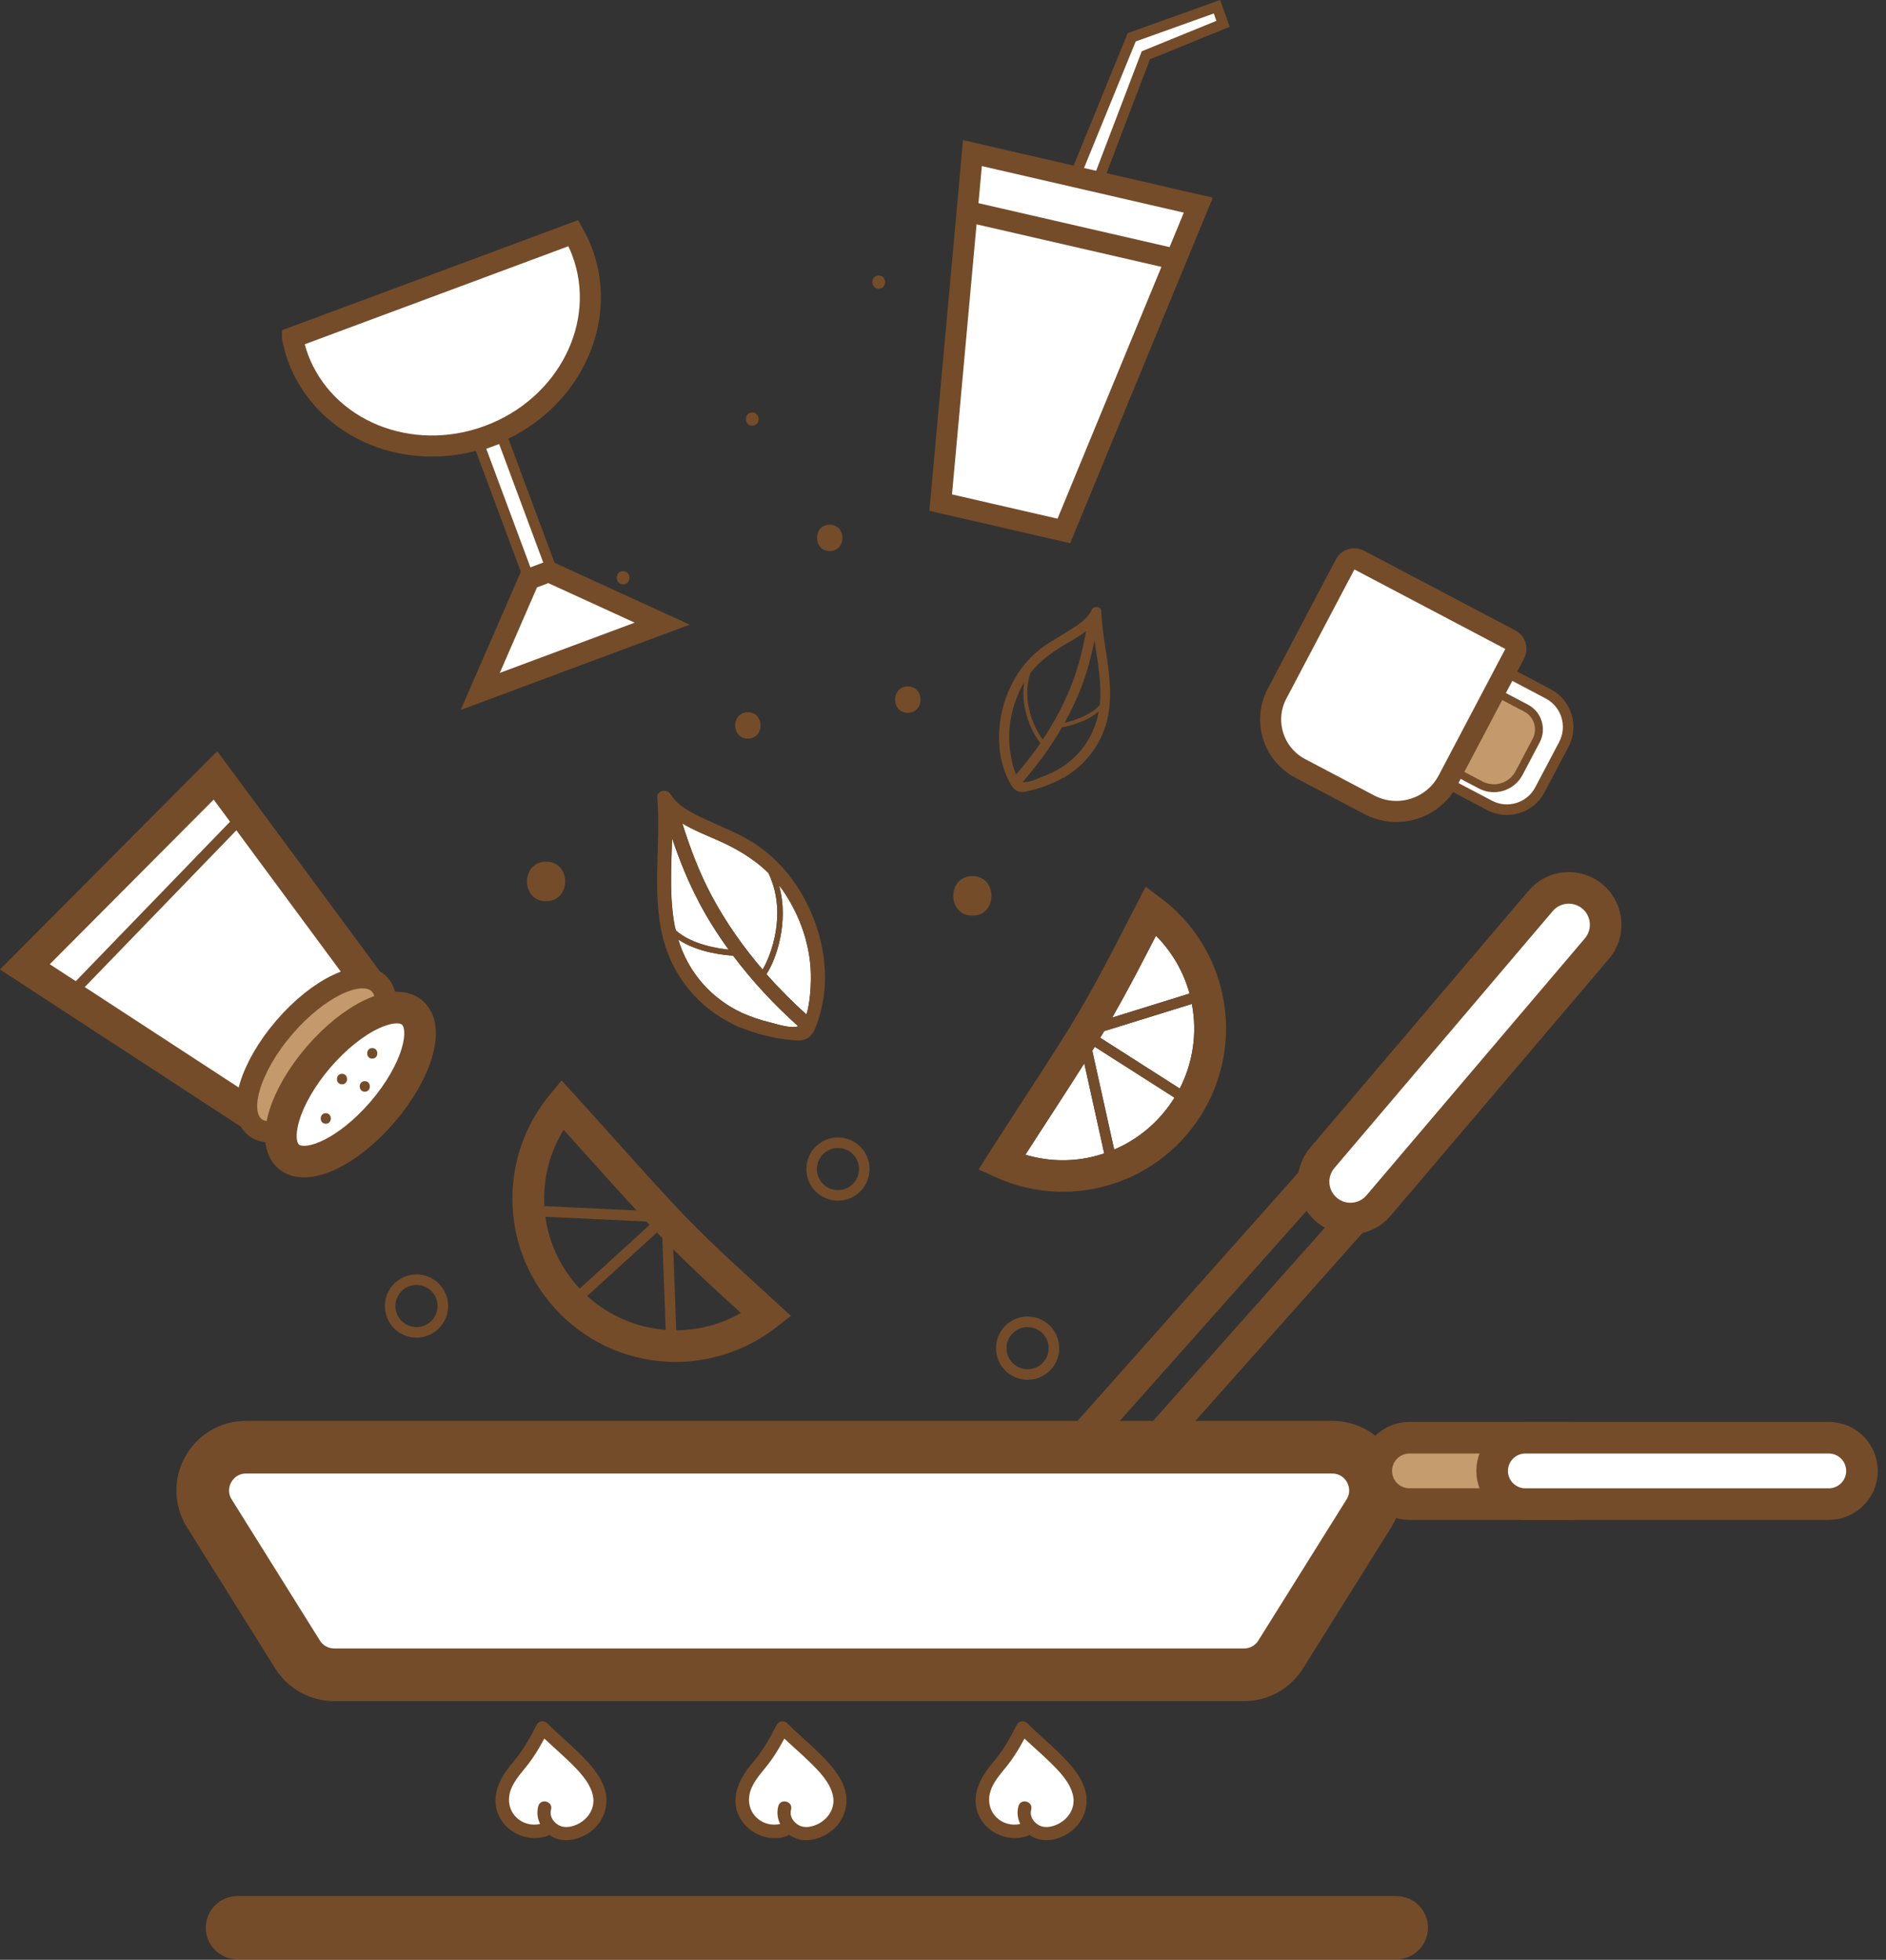 <svg width="179" height="186" viewBox="0 0 179 186" fill="none" xmlns="http://www.w3.org/2000/svg">
<rect x="0" y="0" width="179" height="186" fill="#333333" stroke="none"/>
<g clip-path="url(#clip0_2348_3243)">
<path d="M132.53 179.95H22.53C20.873 179.95 19.53 181.293 19.53 182.95C19.53 184.607 20.873 185.95 22.53 185.95H132.53C134.187 185.95 135.53 184.607 135.53 182.95C135.53 181.293 134.187 179.95 132.53 179.95Z" fill="#754C29"/>
<path d="M132.368 111.321L128.362 107.76L100.455 139.148L104.461 142.709L132.368 111.321Z" stroke="#754C29" stroke-width="3" stroke-miterlimit="10"/>
<path d="M118.07 158.95H31.72C30.31 158.95 28.99 158.22 28.24 157.02L19.87 143.63C18.16 140.9 20.13 137.35 23.35 137.35H126.44C129.66 137.35 131.63 140.89 129.92 143.63L121.55 157.02C120.8 158.22 119.49 158.95 118.07 158.95V158.95Z" fill="white" stroke="#754C29" stroke-width="5" stroke-miterlimit="10"/>
<path d="M148.88 136.45H133.77C132.03 136.45 130.62 137.86 130.62 139.6C130.62 141.339 132.03 142.75 133.77 142.75H148.88C150.62 142.75 152.03 141.339 152.03 139.6C152.03 137.86 150.62 136.45 148.88 136.45Z" fill="#C59C6D" stroke="#754C29" stroke-width="3" stroke-miterlimit="10"/>
<path d="M173.57 136.45H144.77C143.03 136.45 141.62 137.86 141.62 139.6C141.62 141.339 143.03 142.75 144.77 142.75H173.57C175.31 142.75 176.72 141.339 176.72 139.6C176.72 137.86 175.31 136.45 173.57 136.45Z" fill="white" stroke="#754C29" stroke-width="3" stroke-miterlimit="10"/>
<path d="M72.82 122.82C69.88 120.15 66.85 117.4 64.11 114.47C62.19 112.42 60.28 110.29 58.43 108.22C57.11 106.75 55.79 105.28 54.46 103.82L53.3 102.55L52.2 103.88C50.03 106.5 48.81 109.66 48.65 113.03C48.25 121.57 54.87 128.84 63.41 129.24C67.1 129.41 70.74 128.25 73.67 125.97L75.07 124.88L72.82 122.83V122.82ZM62.35 116.97C62.52 117.15 62.69 117.32 62.86 117.5L63.18 126.21C60.31 125.99 57.72 124.82 55.73 123L62.35 116.97V116.97ZM53.49 107.22C54.39 108.22 55.3 109.23 56.2 110.23C57.57 111.76 58.98 113.32 60.41 114.88L51.66 114.47C51.64 114.04 51.63 113.61 51.66 113.17C51.76 111.04 52.39 109.01 53.5 107.22H53.49ZM51.76 115.48L61.36 115.93C61.46 116.04 61.56 116.15 61.66 116.25L55.02 122.3C53.29 120.45 52.12 118.09 51.76 115.48V115.48ZM64.18 126.25L63.9 118.57C65.99 120.66 68.17 122.66 70.32 124.61C68.45 125.68 66.34 126.24 64.19 126.25H64.18Z" fill="#754C29"/>
<path d="M79.53 113.45C80.911 113.45 82.03 112.33 82.03 110.95C82.03 109.569 80.911 108.45 79.53 108.45C78.15 108.45 77.03 109.569 77.03 110.95C77.03 112.33 78.15 113.45 79.53 113.45Z" stroke="#754C29" stroke-miterlimit="10"/>
<path d="M97.53 130.45C98.911 130.45 100.03 129.33 100.03 127.95C100.03 126.569 98.911 125.45 97.53 125.45C96.15 125.45 95.03 126.569 95.03 127.95C95.03 129.33 96.15 130.45 97.53 130.45Z" stroke="#754C29" stroke-miterlimit="10"/>
<path d="M39.53 126.45C40.911 126.45 42.03 125.33 42.03 123.95C42.03 122.569 40.911 121.45 39.53 121.45C38.15 121.45 37.03 122.569 37.03 123.95C37.03 125.33 38.15 126.45 39.53 126.45Z" stroke="#754C29" stroke-miterlimit="10"/>
<path d="M95.619 73.81C95.809 74.23 96.049 74.81 96.469 75.04C96.879 75.26 97.349 75.12 97.769 75.03C98.869 74.78 99.899 74.37 100.879 73.83C100.919 73.82 100.959 73.81 100.999 73.79C101.079 73.74 101.149 73.68 101.229 73.64C101.259 73.62 101.289 73.61 101.329 73.59C101.349 73.58 101.349 73.57 101.369 73.55C103.489 72.17 104.919 69.93 105.259 67.41C105.679 64.26 104.639 61.14 104.519 58C104.499 57.52 103.799 57.48 103.619 57.87C103.199 58.81 102.109 59.44 101.269 59.97C100.409 60.51 99.519 60.98 98.719 61.61C96.999 62.96 95.849 64.84 95.249 66.93C94.609 69.17 94.629 71.68 95.609 73.82L95.619 73.81ZM103.079 59.9C102.769 61.59 102.369 63.25 101.749 64.86C101.029 66.75 100.079 68.52 98.969 70.19C98.329 69.38 96.869 66.69 97.799 63.87C98.659 62.78 99.759 61.95 100.979 61.23C101.649 60.83 102.409 60.41 103.079 59.89V59.9ZM104.399 66.66C104.399 66.74 104.379 66.82 104.369 66.91C103.469 67.94 101.799 68.43 101.039 68.6C101.639 67.52 102.169 66.4 102.619 65.24C103.179 63.79 103.569 62.3 103.879 60.79C104.169 62.75 104.549 64.7 104.409 66.67L104.399 66.66ZM97.069 74.21C98.469 72.6 99.729 70.88 100.789 69.03C101.229 68.95 103.079 68.57 104.279 67.52C103.889 69.75 102.619 71.66 100.669 72.88C100.129 73.2 99.569 73.48 98.979 73.7C98.479 73.89 97.599 74.33 97.069 74.21V74.21ZM97.029 65.05C97.079 64.95 97.139 64.86 97.199 64.77C96.809 67.35 98.069 69.74 98.749 70.52C98.039 71.56 97.259 72.55 96.439 73.51C96.099 72.77 95.929 71.68 95.869 71.26C95.569 69.14 96.029 66.93 97.039 65.05H97.029Z" fill="#754C29"/>
<path d="M51.77 173.61C50.349 174.15 48.709 173.51 47.989 172.17C47.139 170.56 48.08 168.85 49.169 167.62C50.059 166.62 50.9 165.15 51.499 163.95C52.889 165.38 54.84 166.82 56.02 168.47C56.489 169.13 56.9 169.88 56.95 170.69C57.01 171.62 56.58 172.56 55.859 173.17C55.12 173.8 53.929 174.22 52.989 173.87C52.109 173.54 51.38 172.51 51.69 171.55" fill="white"/>
<path d="M51.61 173.01C50.8 173.3 49.9 173.2 49.21 172.66C48.35 171.99 48.12 170.92 48.46 169.92C48.8 168.92 49.63 168.11 50.27 167.25C50.96 166.32 51.52 165.3 52.04 164.28L51.06 164.41C52 165.37 53.04 166.23 54.01 167.17C54.91 168.05 55.99 169.12 56.27 170.4C56.55 171.68 55.71 172.82 54.55 173.24C54.03 173.43 53.43 173.49 52.94 173.17C52.45 172.85 52.14 172.31 52.3 171.74C52.51 170.96 51.31 170.63 51.09 171.41C50.75 172.64 51.48 173.91 52.62 174.42C53.76 174.93 55.16 174.52 56.12 173.78C57.19 172.95 57.75 171.58 57.5 170.23C57.25 168.88 56.31 167.77 55.41 166.83C54.31 165.67 53.05 164.68 51.93 163.54C51.66 163.27 51.13 163.31 50.95 163.67C50.32 164.91 49.63 166.15 48.72 167.21C47.86 168.21 47.11 169.36 47.03 170.71C46.89 173.26 49.59 175.07 51.92 174.25C52.67 173.98 52.35 172.78 51.59 173.04L51.61 173.01Z" fill="#754C29"/>
<path d="M74.559 173.61C73.139 174.15 71.499 173.51 70.779 172.17C69.93 170.56 70.87 168.85 71.96 167.62C72.85 166.62 73.689 165.15 74.29 163.95C75.68 165.38 77.629 166.82 78.809 168.47C79.279 169.13 79.689 169.88 79.74 170.69C79.799 171.62 79.37 172.56 78.65 173.17C77.909 173.8 76.719 174.22 75.779 173.87C74.9 173.54 74.169 172.51 74.48 171.55" fill="white"/>
<path d="M74.39 173.01C73.58 173.3 72.68 173.2 71.99 172.66C71.13 171.99 70.9 170.92 71.24 169.92C71.58 168.92 72.41 168.11 73.05 167.25C73.74 166.32 74.3 165.3 74.82 164.28L73.84 164.41C74.78 165.37 75.82 166.23 76.79 167.17C77.69 168.05 78.77 169.12 79.05 170.4C79.33 171.68 78.49 172.82 77.33 173.24C76.81 173.43 76.21 173.49 75.72 173.17C75.23 172.85 74.92 172.31 75.08 171.74C75.29 170.96 74.09 170.63 73.87 171.41C73.53 172.64 74.26 173.91 75.4 174.42C76.54 174.93 77.94 174.52 78.9 173.78C79.97 172.95 80.53 171.58 80.28 170.23C80.03 168.88 79.09 167.77 78.19 166.83C77.09 165.67 75.83 164.68 74.71 163.54C74.44 163.27 73.91 163.31 73.73 163.67C73.1 164.91 72.41 166.15 71.5 167.21C70.64 168.21 69.89 169.36 69.81 170.71C69.67 173.26 72.37 175.07 74.7 174.25C75.45 173.98 75.13 172.78 74.37 173.04L74.39 173.01Z" fill="#754C29"/>
<path d="M97.35 173.61C95.93 174.15 94.29 173.51 93.57 172.17C92.719 170.56 93.659 168.85 94.749 167.62C95.639 166.62 96.48 165.15 97.079 163.95C98.469 165.38 100.42 166.82 101.6 168.47C102.07 169.13 102.48 169.88 102.53 170.69C102.59 171.62 102.16 172.56 101.44 173.17C100.7 173.8 99.51 174.22 98.57 173.87C97.689 173.54 96.96 172.51 97.269 171.55" fill="white"/>
<path d="M97.18 173.01C96.37 173.3 95.47 173.2 94.78 172.66C93.92 171.99 93.69 170.92 94.03 169.92C94.37 168.92 95.2 168.11 95.84 167.25C96.53 166.32 97.09 165.3 97.61 164.28L96.63 164.41C97.57 165.37 98.61 166.23 99.58 167.17C100.48 168.05 101.56 169.12 101.84 170.4C102.12 171.68 101.28 172.82 100.12 173.24C99.6 173.43 99 173.49 98.51 173.17C98.02 172.85 97.71 172.31 97.87 171.74C98.08 170.96 96.88 170.63 96.66 171.41C96.32 172.64 97.05 173.91 98.19 174.42C99.33 174.93 100.73 174.52 101.69 173.78C102.76 172.95 103.32 171.58 103.07 170.23C102.82 168.88 101.88 167.77 100.98 166.83C99.88 165.67 98.62 164.68 97.5 163.54C97.23 163.27 96.7 163.31 96.52 163.67C95.89 164.91 95.2 166.15 94.29 167.21C93.43 168.21 92.68 169.36 92.6 170.71C92.46 173.26 95.16 175.07 97.49 174.25C98.24 173.98 97.92 172.78 97.16 173.04L97.18 173.01Z" fill="#754C29"/>
<path d="M70.98 70.1C72.59 70.1 72.59 67.6 70.98 67.6C69.37 67.6 69.37 70.1 70.98 70.1Z" fill="#754C29"/>
<path d="M78.749 52.3C80.359 52.3 80.359 49.8 78.749 49.8C77.139 49.8 77.139 52.3 78.749 52.3Z" fill="#754C29"/>
<path d="M86.16 67.65C87.77 67.65 87.77 65.15 86.16 65.15C84.55 65.15 84.55 67.65 86.16 67.65Z" fill="#754C29"/>
<path d="M59.14 55.46C59.94 55.46 59.95 54.21 59.14 54.21C58.33 54.21 58.33 55.46 59.14 55.46Z" fill="#754C29"/>
<path d="M71.4 40.4C72.2 40.4 72.21 39.15 71.4 39.15C70.59 39.15 70.59 40.4 71.4 40.4Z" fill="#754C29"/>
<path d="M83.4 27.4C84.2 27.4 84.21 26.15 83.4 26.15C82.59 26.15 82.59 27.4 83.4 27.4Z" fill="#754C29"/>
<path d="M51.83 85.53C54.24 85.53 54.25 81.78 51.83 81.78C49.41 81.78 49.41 85.53 51.83 85.53Z" fill="#754C29"/>
<path d="M92.29 86.9C94.7 86.9 94.71 83.15 92.29 83.15C89.87 83.15 89.87 86.9 92.29 86.9Z" fill="#754C29"/>
<path d="M109.71 88.8C108.39 91.38 107.03 94 105.56 96.57L112.9 94.29C112.33 92.21 111.23 90.32 109.71 88.8Z" fill="white"/>
<path d="M103.67 99.71L105.75 109.1C108.17 108.07 110.15 106.32 111.48 104.17L103.91 99.34C103.83 99.46 103.75 99.59 103.68 99.71H103.67Z" fill="white"/>
<path d="M99.52 106.19C98.78 107.32 98.05 108.45 97.32 109.59C99.34 110.2 101.47 110.28 103.55 109.82C103.98 109.73 104.39 109.61 104.8 109.47L102.91 100.92C101.78 102.7 100.64 104.47 99.52 106.19V106.19Z" fill="white"/>
<path d="M104.8 97.86C104.67 98.07 104.55 98.28 104.42 98.49L111.97 103.31C113.2 100.91 113.66 98.11 113.12 95.28L104.8 97.86V97.86Z" fill="white"/>
<path d="M110.15 85.22L108.73 84.15L107.34 86.86C105.53 90.39 103.66 94.04 101.56 97.45C100.08 99.84 98.52 102.24 97.01 104.56C95.93 106.22 94.86 107.87 93.8 109.54L92.88 110.99L94.45 111.7C97.54 113.11 100.91 113.47 104.21 112.74C112.56 110.9 117.84 102.61 116 94.26C115.2 90.65 113.13 87.44 110.16 85.22H110.15ZM109.71 88.81C111.23 90.33 112.32 92.23 112.9 94.3L105.56 96.58C107.03 94.01 108.39 91.39 109.71 88.81ZM103.55 109.82C101.47 110.28 99.34 110.2 97.32 109.59C98.05 108.45 98.79 107.32 99.52 106.19C100.64 104.47 101.78 102.7 102.91 100.92L104.8 109.47C104.39 109.6 103.98 109.72 103.55 109.82V109.82ZM105.74 109.11L103.66 99.72C103.74 99.6 103.82 99.47 103.89 99.35L111.46 104.18C110.13 106.33 108.15 108.08 105.73 109.11H105.74ZM111.97 103.31L104.42 98.49C104.55 98.28 104.67 98.07 104.8 97.86L113.12 95.28C113.66 98.11 113.2 100.91 111.97 103.31V103.31Z" fill="#754C29"/>
<path d="M72.38 92.02C73.14 90.76 74.76 86.7 72.94 82.87C71.54 81.48 69.83 80.49 67.97 79.68C66.95 79.24 65.79 78.77 64.76 78.15C65.5 80.49 66.35 82.77 67.51 84.95C68.86 87.5 70.52 89.85 72.38 92.02V92.02Z" fill="white"/>
<path d="M69.58 90.7C68.94 90.66 66.25 90.44 64.37 89.16C65.31 92.26 67.45 94.74 70.42 96.13C71.24 96.49 72.09 96.79 72.96 97C73.7 97.18 75.03 97.65 75.76 97.4C73.49 95.37 71.41 93.14 69.58 90.7V90.7Z" fill="white"/>
<path d="M66.34 85.63C65.3 83.67 64.48 81.63 63.78 79.54C63.71 82.36 63.51 85.2 64.05 87.97C64.07 88.09 64.11 88.2 64.14 88.31C65.59 89.62 68.04 90.02 69.15 90.13C68.11 88.7 67.16 87.2 66.33 85.63H66.34Z" fill="white"/>
<path d="M73.94 84.03C74.94 87.62 73.57 91.23 72.74 92.45C73.93 93.8 75.2 95.07 76.54 96.28C76.89 95.18 76.95 93.59 76.96 93C77.02 89.94 75.98 86.9 74.23 84.4C74.14 84.27 74.04 84.15 73.94 84.03V84.03Z" fill="white"/>
<path d="M71.22 79.81C69.98 79.06 68.63 78.54 67.32 77.93C66.04 77.33 64.39 76.63 63.63 75.36C63.31 74.83 62.32 75 62.38 75.69C62.75 80.16 61.81 84.76 62.96 89.16C63.88 92.68 66.29 95.6 69.54 97.19C69.56 97.2 69.58 97.22 69.6 97.23C69.65 97.25 69.7 97.27 69.74 97.29C69.86 97.35 69.98 97.42 70.1 97.47C70.16 97.5 70.22 97.5 70.27 97.51C71.76 98.11 73.29 98.52 74.89 98.68C75.51 98.74 76.2 98.86 76.74 98.47C77.3 98.07 77.53 97.2 77.73 96.57C78.75 93.37 78.34 89.8 77.04 86.74C75.83 83.87 73.88 81.41 71.2 79.79L71.22 79.81ZM67.97 79.68C69.83 80.49 71.54 81.48 72.94 82.87C74.76 86.7 73.14 90.76 72.38 92.02C70.51 89.84 68.86 87.49 67.51 84.95C66.35 82.77 65.5 80.49 64.76 78.15C65.8 78.77 66.96 79.24 67.97 79.68V79.68ZM64.06 87.96C63.52 85.19 63.72 82.36 63.79 79.53C64.49 81.62 65.31 83.66 66.35 85.62C67.18 87.19 68.13 88.68 69.17 90.12C68.06 90.01 65.61 89.61 64.16 88.3C64.13 88.18 64.09 88.07 64.07 87.96H64.06ZM72.96 97C72.08 96.79 71.24 96.49 70.42 96.13C67.45 94.74 65.32 92.25 64.37 89.16C66.26 90.44 68.94 90.67 69.58 90.7C71.4 93.13 73.49 95.36 75.76 97.4C75.02 97.65 73.7 97.18 72.96 97V97ZM76.54 96.29C75.2 95.08 73.93 93.8 72.74 92.46C73.57 91.24 74.94 87.62 73.94 84.04C74.03 84.16 74.13 84.28 74.23 84.41C75.98 86.91 77.02 89.95 76.96 93.01C76.95 93.61 76.89 95.19 76.54 96.29V96.29Z" fill="#754C29"/>
<path d="M146.226 85.499L125.503 109.883C124.251 111.356 124.43 113.565 125.903 114.816C127.376 116.068 129.585 115.889 130.837 114.416L151.56 90.032C152.811 88.559 152.632 86.35 151.159 85.099C149.686 83.847 147.477 84.026 146.226 85.499Z" fill="white" stroke="#754C29" stroke-width="3" stroke-miterlimit="10"/>
<path d="M2.36 91.76L20.45 73.59L36.2 94.91L25.78 107.04L2.36 91.76Z" fill="white" stroke="#754C29" stroke-width="3" stroke-miterlimit="10"/>
<path d="M33.049 102.719C36.289 98.949 37.556 94.725 35.881 93.286C34.205 91.846 30.221 93.735 26.982 97.505C23.742 101.275 22.474 105.499 24.15 106.938C25.826 108.378 29.81 106.489 33.049 102.719Z" fill="#C49A6C" stroke="#754C29" stroke-width="2" stroke-miterlimit="10"/>
<path d="M22.3 78.22L7.53 93.49" stroke="#754C29" stroke-miterlimit="10"/>
<path d="M36.296 105.542C39.536 101.772 40.803 97.548 39.128 96.109C37.452 94.669 33.468 96.558 30.229 100.328C26.989 104.098 25.722 108.321 27.397 109.761C29.073 111.201 33.057 109.312 36.296 105.542Z" fill="white" stroke="#754C29" stroke-width="3" stroke-miterlimit="10"/>
<path d="M35.331 100.47C35.971 100.47 35.971 99.47 35.331 99.47C34.691 99.47 34.691 100.47 35.331 100.47Z" fill="#754C29"/>
<path d="M34.621 103.61C35.261 103.61 35.261 102.61 34.621 102.61C33.981 102.61 33.981 103.61 34.621 103.61Z" fill="#754C29"/>
<path d="M32.461 102.91C33.1 102.91 33.1 101.91 32.461 101.91C31.82 101.91 31.82 102.91 32.461 102.91Z" fill="#754C29"/>
<path d="M30.92 106.65C31.56 106.65 31.56 105.65 30.92 105.65C30.28 105.65 30.28 106.65 30.92 106.65Z" fill="#754C29"/>
<path d="M104.23 17.1L108.75 5.25L116.08 2.26L115.5 0.64L107.41 3.54L101.83 17.2" fill="white"/>
<path d="M104.23 17.1L108.75 5.25L116.08 2.26L115.5 0.64L107.41 3.54L101.83 17.2" stroke="#754C29" stroke-miterlimit="10"/>
<path d="M89.28 47.7L100.97 50.39L113.73 19.47L92.29 14.53L91.98 17.99L89.28 47.7Z" fill="white" stroke="#754C29" stroke-width="2" stroke-miterlimit="10"/>
<path d="M112.01 24.71L91.49 19.99" stroke="#754C29" stroke-width="2" stroke-miterlimit="10"/>
<path d="M53.29 56.61L51.13 57.41L50.93 56.86L45.51 42.3L47.67 41.5L53.29 56.61Z" fill="white" stroke="#754C29" stroke-miterlimit="10"/>
<path d="M62.85 59.19L52.08 54.26L50.22 54.96L45.58 65.62L62.85 59.19Z" fill="white" stroke="#754C29" stroke-width="2" stroke-miterlimit="10"/>
<path d="M27.76 32.05C27.89 32.69 28.05 33.33 28.28 33.96C30.83 40.81 38.94 44.13 46.39 41.35C53.84 38.58 57.81 30.78 55.26 23.92C55.03 23.29 54.73 22.7 54.41 22.13L27.76 32.04V32.05Z" fill="white" stroke="#754C29" stroke-width="2" stroke-miterlimit="10"/>
<path d="M142.036 63.267L146.938 65.849C148.672 66.763 149.337 68.91 148.424 70.645L146.154 74.953C145.245 76.678 143.097 77.344 141.372 76.435L136.462 73.849L142.036 63.267V63.267Z" fill="white" stroke="#754C29" stroke-miterlimit="10"/>
<path d="M141.011 65.191L144.851 67.213C145.957 67.796 146.384 69.174 145.801 70.28L144.175 73.367C143.48 74.686 141.846 75.192 140.527 74.498L137.068 72.675L141.016 65.182L141.011 65.191Z" fill="#C49A6C" stroke="#754C29" stroke-width="0.75" stroke-miterlimit="10"/>
<path d="M128.993 53.151L143.361 60.72C143.839 60.972 144.014 61.562 143.767 62.031L137.433 74.054C136.007 76.761 132.657 77.8 129.95 76.374L123.394 72.92C120.837 71.573 119.853 68.398 121.2 65.842L127.674 53.553C127.926 53.075 128.515 52.899 128.984 53.146L128.993 53.151Z" fill="white" stroke="#754C29" stroke-width="2" stroke-miterlimit="10"/>
</g>
<defs>
<clipPath id="clip0_2348_3243">
<rect width="178.22" height="185.95" fill="white"/>
</clipPath>
</defs>
</svg>
